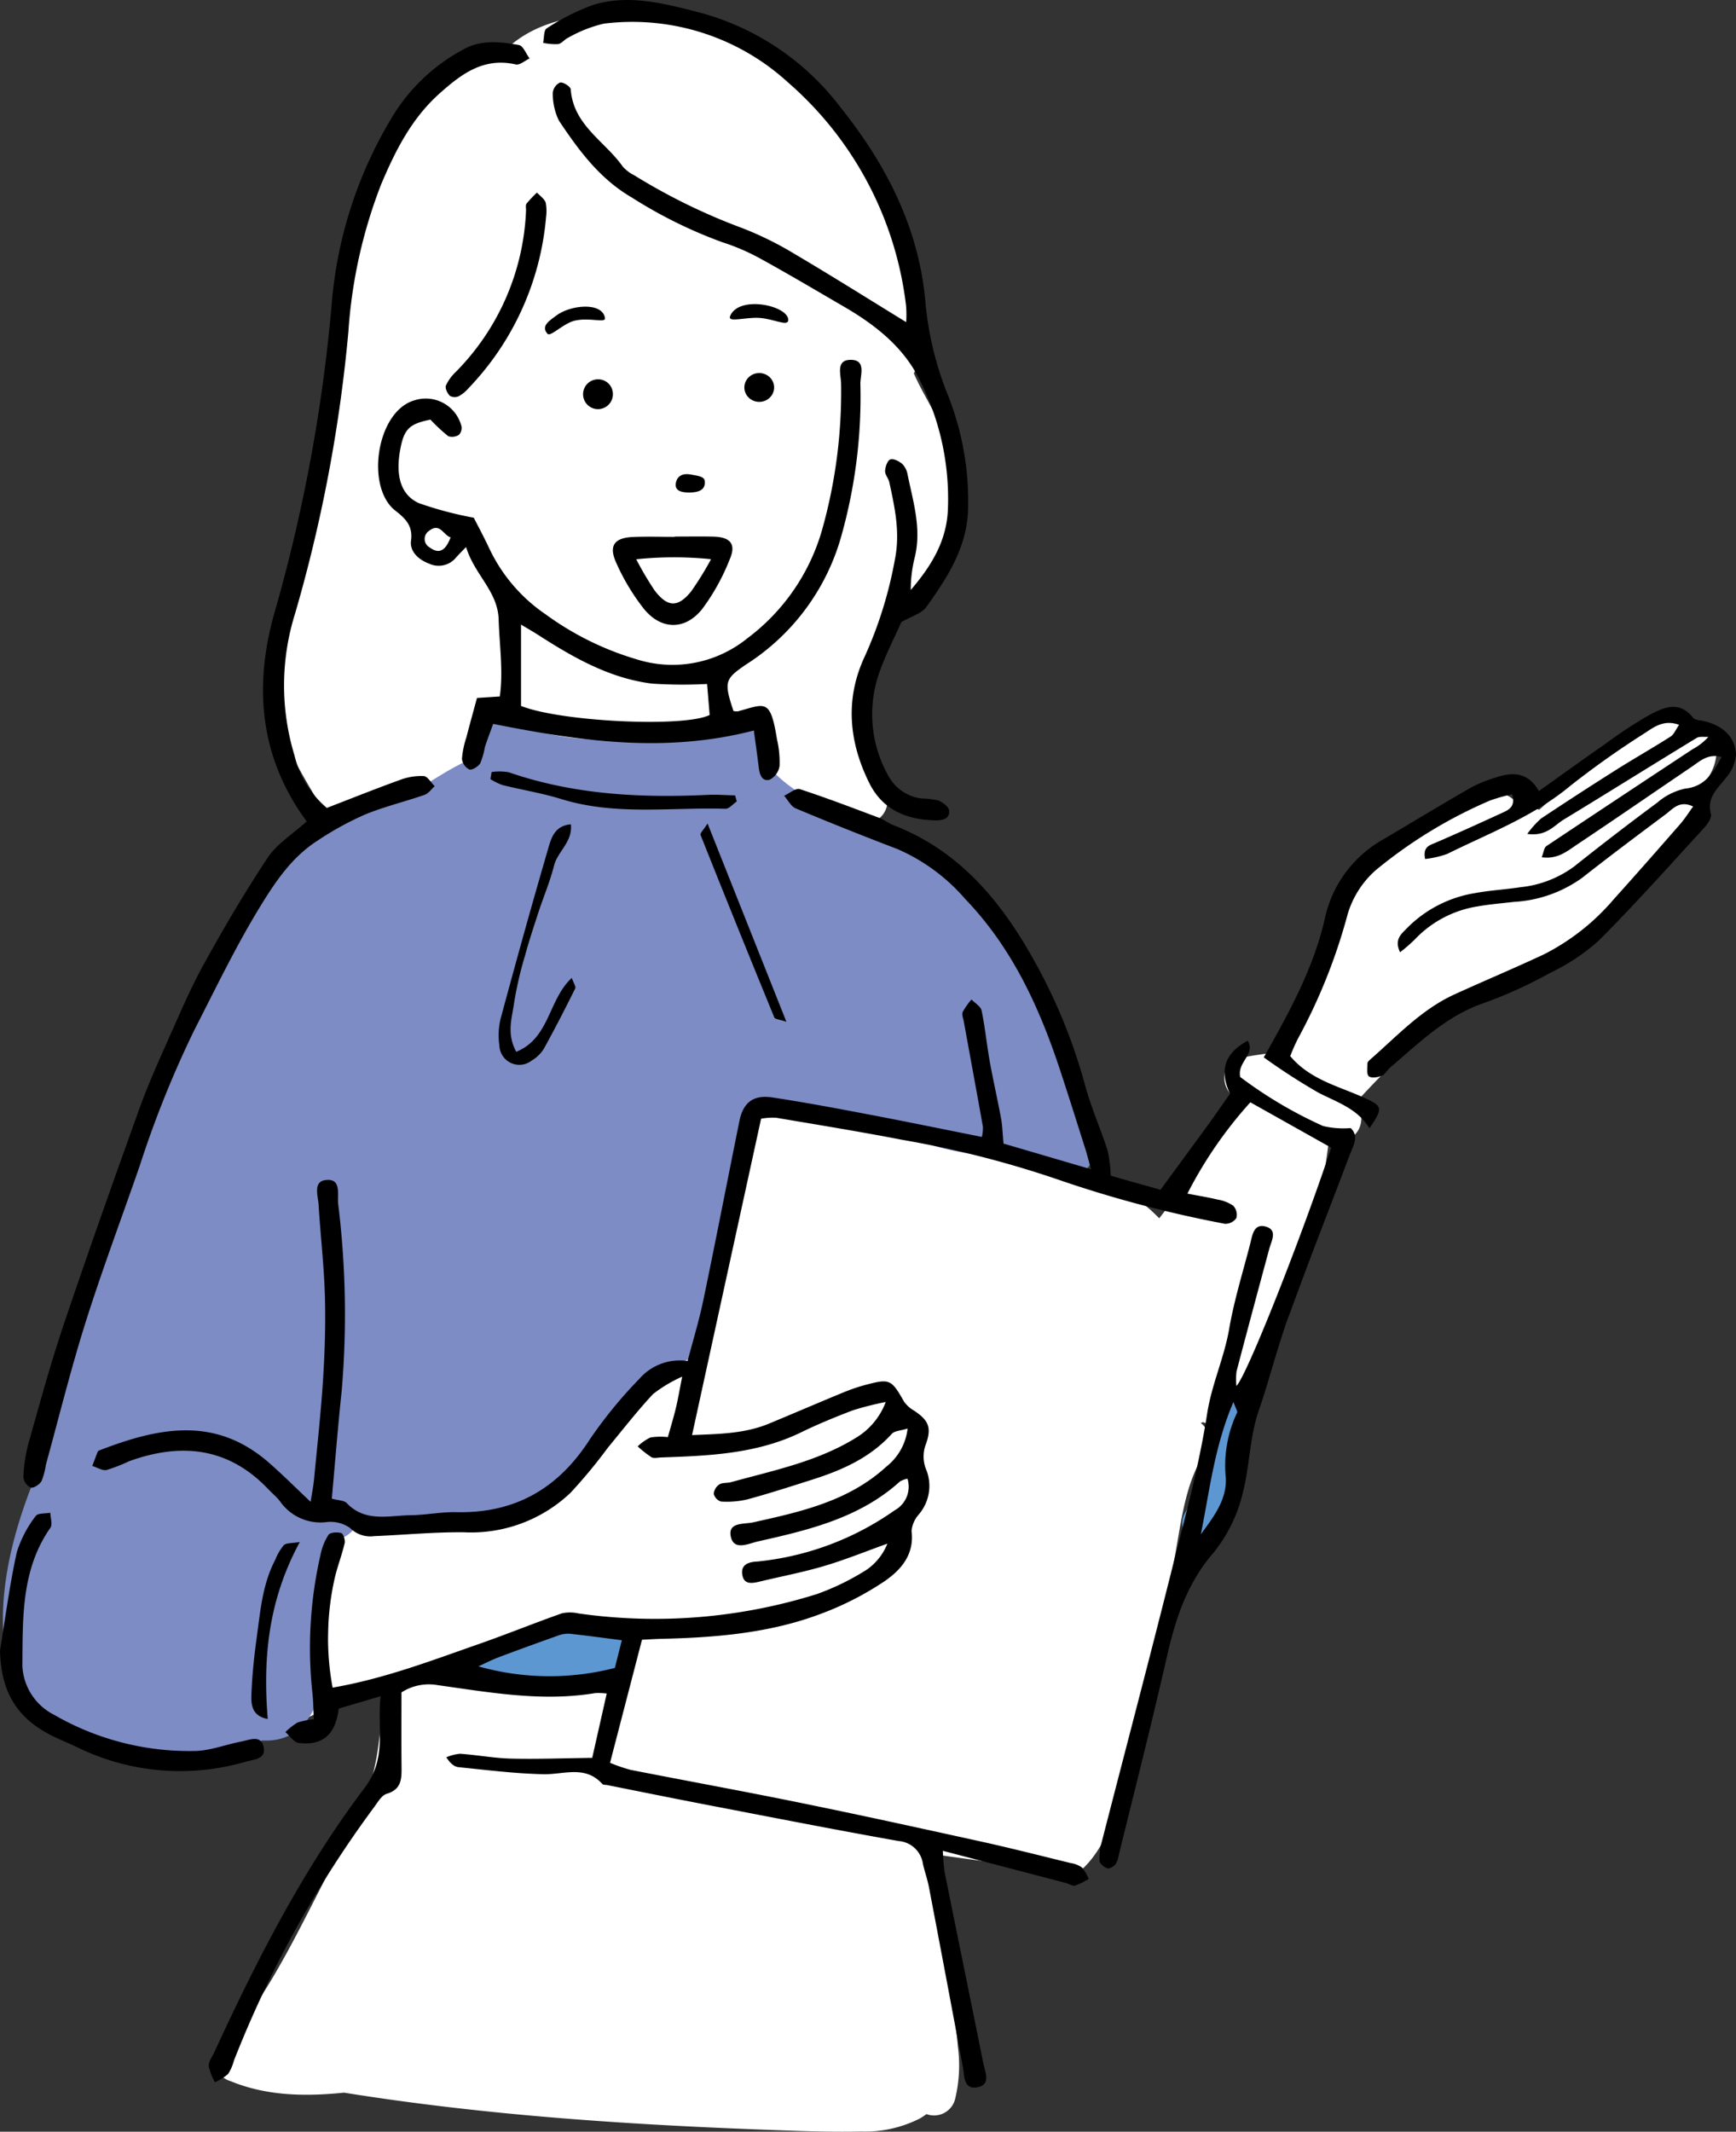<svg xmlns="http://www.w3.org/2000/svg" width="183.667" height="225.44" viewBox="0 0 183.667 225.44">
  <rect x="0" y="0" width="183.667" height="225.44" fill="#333333" stroke="none"/>
  <g id="グループ_1567" data-name="グループ 1567" transform="translate(-43.784 -388.246)">
    <path id="パス_57479" data-name="パス 57479" d="M276.471,471.743a2.3,2.3,0,0,0-1.151-2,5.4,5.4,0,0,0-2.434-.715,2.356,2.356,0,0,0-3.177-.833,5.828,5.828,0,0,0-2.282,2.372,36.976,36.976,0,0,0-4.336,2.865,65.1,65.1,0,0,0-5.372,4.378,2.129,2.129,0,0,0-1.38.008,1.841,1.841,0,0,0-.415-.552,2.576,2.576,0,0,0-1-.57,2.157,2.157,0,0,0-2.78-.117,2.209,2.209,0,0,0-1.389-.445,2.132,2.132,0,0,0-2.169,1.689,1.929,1.929,0,0,0-1.364.668c-1.67,2.022-4.376,2.991-6.6,4.581a8.275,8.275,0,0,0-3.9,7.281c-.2.385-.387.774-.568,1.173-1.744,3.837-2.978,7.874-4.724,11.692-1.782.333-3.6.452-5.371.862-2.3.534-2.017,3.424-.369,4.3a33.2,33.2,0,0,0-4.866,7.647,1.82,1.82,0,0,0-.144.745c-1.022,1.437-2.085,2.849-3.173,4.247a17.206,17.206,0,0,0-9.822-5.067,3.226,3.226,0,0,0-.993,0c-4.608-6.405-9.636-12.5-14.6-18.633-2.513-3.1-5.178-6.148-7.454-9.432-1.373-1.979-3.233-4.809-3.359-7.306.877-.142,1.744-.343,2.6-.565.609-.157,1.213-.335,1.816-.513.292-.085,1.749-.356.735-.266a2.332,2.332,0,0,0,.315-4.641,28.368,28.368,0,0,1-1.445-8.153,2,2,0,0,0,.918-1.294,39.845,39.845,0,0,1,2.862-8.991,3.128,3.128,0,0,0,.222-.707,2.155,2.155,0,0,0,3-.842c2.5-4.389,5.972-11.291,2.575-15.92-.039-.134-.074-.268-.117-.4-.715-2.224-2.242-4.378-3.217-6.636a2,2,0,0,0,.3-1.176,11.593,11.593,0,0,0-.364-2.27l-.022-.118a2.323,2.323,0,0,0,.644-1.482c.445-5.983-2.994-11.047-4.856-16.484a2.3,2.3,0,0,0-2.312-1.6,27.783,27.783,0,0,0-5.278-7.177,24.663,24.663,0,0,0-5.32-3.573,35.588,35.588,0,0,0-14.332-3.973c-3.867-.2-8.124.606-11.122,3.163-7.157,1.54-11.354,8.418-14.094,15.266a1.911,1.911,0,0,0-1.685,1.635c-2.227,13.475-2.835,27.379-6.406,40.594-.023.044-.046.085-.067.132A25.056,25.056,0,0,0,124.07,464.8a18.558,18.558,0,0,0,2.165,8.168,80.924,80.924,0,0,0,4.621,7.528,34.846,34.846,0,0,1,3.653,8.026c1.032,3.145,1.821,6.367,2.572,9.59.73,3.129,1.52,6.143,1.38,9.383-.294,6.765-4.342,12.791-6.907,18.854-4.8,11.349-13.372,21.251-15.73,33.594a23.671,23.671,0,0,0-.031,8.857c.415,2.226,1.512,4.724,3.687,5.73,4.208,1.953,9.066-1.4,12.822-3.047a19.142,19.142,0,0,1,3.385-1.164c-.294,2.193-.5,4.4-.813,6.6a25.971,25.971,0,0,1-3.08,9.234c-3.782,6.736-6.718,13.883-11.352,20.123a1.867,1.867,0,0,0-.315,1.414,2.416,2.416,0,0,0-2.5,1.721,2.376,2.376,0,0,0,1.623,2.856c3.847,1.584,7.91,1.633,12.015,1.22,15.377,2.466,30.955,3.45,46.5,3.991,2.73.1,5.49.176,8.222.117a12.808,12.808,0,0,0,6.21-1.386,6.9,6.9,0,0,0,.684-.456,2.3,2.3,0,0,0,3.008-1.5,15.019,15.019,0,0,0,.312-5.668c-.067-.8-.157-1.589-.266-2.381-.049-.968-.142-1.909-.237-2.781a85.535,85.535,0,0,0-2.023-11.091c-.346-1.391-.717-2.83-1.179-4.239,4.884.756,9.943,1.342,14.468,1.984a3.566,3.566,0,0,0,.663.031,2.057,2.057,0,0,0,2.11-.63c2.423-2.523,3.359-6.27,4.175-9.567.957-3.865,1.563-7.815,2.654-11.646,1.112-3.906,1.925-7.8,2.652-11.8.648-3.581,1.131-7.848,3.267-10.8a2.3,2.3,0,0,0-.586-3l.265-.091a1.932,1.932,0,0,0,2.067-.2c4.778-3.295,6.746-9.979,8.268-15.268a90.718,90.718,0,0,0,2.97-14.4,2.155,2.155,0,0,0,.317-.1,2.4,2.4,0,0,0,.861.153c2.273,0,2.819-2.673,1.642-3.963a96.57,96.57,0,0,1,8.369-8.163c3.153-2.528,6.95-4.267,10.366-6.419a77.49,77.49,0,0,0,10.531-7.786c2.864-2.567,5.627-5.679,6.762-9.43a2.214,2.214,0,0,0,.018-1.313A5.176,5.176,0,0,0,276.471,471.743Z" transform="translate(-51.079 -3.931)" fill="#fff"/>
    <path id="パス_57480" data-name="パス 57480" d="M159.245,697.764l-.085-.047a9.189,9.189,0,0,0-.642-3.173c-.606-1.984-1.326-3.932-2.033-5.88-1.705-4.7-3.318-9.3-6.13-13.488a23.838,23.838,0,0,0-5.73-6.215,31.4,31.4,0,0,0-6.938-3.478c-4.293-1.711-9.043-3.06-12.028-6.829a1.711,1.711,0,0,0-.513-.433c.09-.3.17-.6.237-.9.573-2.6-2.905-3.86-4.133-2.051-7.495.771-14.987,1.886-22.255-.8a1.843,1.843,0,0,0-.457-.106,2.3,2.3,0,0,0-1.094-.258,2.336,2.336,0,0,0-1.878,3.646c-4.249,1.332-7.492,4.9-11.9,5.725a1.861,1.861,0,0,0-.9.449,2.215,2.215,0,0,0-1.419.666c-.191.183-.387.359-.58.534a2.6,2.6,0,0,0-2.046.134c-8.377,4.043-10.346,13.815-13.991,21.473-.036.075-.067.15-.1.224a2.058,2.058,0,0,0-1.687,1.62c-3.733,14.716-12.082,28.006-13.684,43.279a.122.122,0,0,0-.013.026c-3.075,6.842-5.63,15.351-3.684,22.848,1.76,6.788,9.074,7.064,14.618,8.684a2.325,2.325,0,0,0,1.068.07,17.8,17.8,0,0,0,9.969-.844,2.351,2.351,0,0,0,1.055-.686c5.63.343,6.772-5.867,6.969-10.209.116-2.583,0-5.17.034-7.753.008-.557.026-1.115.054-1.67.015-.3.039-.6.062-.892.005-.062.052-.436.064-.565.008-.054.021-.106.028-.16.085.011.175.019.276.023a2.864,2.864,0,0,0,2.028-.875,2.086,2.086,0,0,0,.521-.779,24.338,24.338,0,0,0,9.288.622c3.586-.348,8.037-1.148,10.573-3.971a2.409,2.409,0,0,0,.405-.6c.155-.09.307-.183.457-.281a2.083,2.083,0,0,0,2.082-1.138c.356-.619.707-1.233,1.086-1.824.735-.862,1.434-1.762,2.162-2.608a2.575,2.575,0,0,0,.573-1.073c.384-.439.779-.872,1.187-1.3a21.158,21.158,0,0,1,6.762-5.031,2.428,2.428,0,0,0,1.69-2.513,2.186,2.186,0,0,0,.73-.877c2.779-5.728,2.874-12.26,4.363-18.357a2.188,2.188,0,0,0-.591-2.169,6.845,6.845,0,0,1,5-2.874c3.055-.25,6.311.679,9.169,1.656,2.023.694,3.963,1.6,5.988,2.286a28.033,28.033,0,0,0,5.382,1.042c1.587.207,3.173.416,4.75.7a13.446,13.446,0,0,1,3.527,1C159.492,703.288,161.83,699.273,159.245,697.764Z" transform="translate(-0.793 -189.645)" fill="#7d8cc4"/>
    <path id="パス_57481" data-name="パス 57481" d="M229.515,984.4a10.985,10.985,0,0,0-6.785,2.229,1.872,1.872,0,0,0-.619,1.043c-.8-.036-1.593-.091-2.383-.175a2.326,2.326,0,0,0-2.322,2.322,2.371,2.371,0,0,0,2.322,2.322,34.588,34.588,0,0,0,7.853.007c2.556-.317,5.452-1.241,6.438-3.89C235.072,985.423,231.53,984.364,229.515,984.4Z" transform="translate(-123.851 -425.256)" fill="#5d97d2"/>
    <path id="パス_57482" data-name="パス 57482" d="M483.454,904.374a26.489,26.489,0,0,1-3.02,10.915c-1.557,2.568,2.46,4.9,4.01,2.344,2.028-3.344,2.369-7.409,2.381-11.234C486.835,903.4,483.464,901.38,483.454,904.374Z" transform="translate(-311.227 -367.122)" fill="#5d97d2"/>
    <g id="グループ_1566" data-name="グループ 1566" transform="translate(43.784 388.246)">
      <path id="パス_57483" data-name="パス 57483" d="M208.036,714.94a45.612,45.612,0,0,1-8.764-5.184c-.334-1.625,1.657-2.37.789-3.842-2.442,1.349-3.019,3.117-1.874,5.616-.682.972-1.364,1.962-2.065,2.938-.751,1.047-1.52,2.083-2.282,3.123q-1.5,2.046-3,4.091c-1.724-.484-3.449-.965-5.169-1.461-.154-.044-.278-.188-.095-.058a15.184,15.184,0,0,0-.336-2.644c-.74-2.286-1.726-4.5-2.358-6.812a58.331,58.331,0,0,0-4.706-11.967c-3.614-6.829-8.125-12.749-15.667-15.645-.477-.184-.889-.54-1.367-.719-2.809-1.055-5.612-2.132-8.463-3.062-.431-.14-1.1.448-1.66.7.406.458.723,1.128,1.232,1.34q5.33,2.229,10.732,4.288a19.949,19.949,0,0,1,7.193,5.29c4.956,5.151,7.839,11.432,10.04,18.1.916,2.773,1.79,5.56,2.673,8.344.194.613.347,1.239.6,2.137l-9.257-2.715c-.1-1.021-.115-1.861-.265-2.677-.372-2.022-.84-4.027-1.2-6.05-.318-1.775-.488-3.578-.857-5.341-.093-.445-.7-.782-1.069-1.17a7.7,7.7,0,0,0-.928,1.315c-.119.266.051.669.113,1.006.677,3.715,1.363,7.428,2.026,11.146a4.521,4.521,0,0,1-.108,1.068c-4.13-.822-8.078-1.636-12.037-2.388-3.369-.64-6.741-1.275-10.131-1.787-2.029-.306-3.1.546-3.495,2.523-1.275,6.31-2.5,12.63-3.813,18.932-.449,2.158-1.1,4.274-1.661,6.415a5.687,5.687,0,0,0-5.118,1.9,47.736,47.736,0,0,0-5.2,6.348c-3.339,5.22-7.91,7.872-14.131,7.741-1.621-.035-3.247.3-4.873.322-2.315.034-4.778.771-6.738-1.278-.285-.3-.9-.283-1.584-.476.355-3.905.648-7.664,1.048-11.41a95.5,95.5,0,0,0-.378-19.8c-.1-.993.376-2.69-1.33-2.48-1.352.166-.793,1.676-.736,2.628.191,3.168.565,6.329.662,9.5.088,2.915,0,5.845-.178,8.756-.226,3.6-.626,7.181-.967,10.77-.07.734-.22,1.46-.362,2.374-1.684-1.588-2.993-2.9-4.385-4.118-5.614-4.907-11.495-3.823-17.917-1.339-.079.03-.186.073-.213.138-.2.5-.392,1.015-.585,1.523.507.158,1.057.522,1.513.43a17.95,17.95,0,0,0,2.394-.931c5.481-1.981,10.474-1.48,14.684,2.93.415.435.886.822,1.255,1.291a5.215,5.215,0,0,0,4.857,2.228,3.593,3.593,0,0,1,2.574.618,3.026,3.026,0,0,0,2.548.859c3.171-.131,6.343-.441,9.511-.408a15.279,15.279,0,0,0,11.269-4.183,54.793,54.793,0,0,0,3.928-4.743c1.58-1.914,3.107-3.878,4.794-5.692a14.958,14.958,0,0,1,3.085-1.844c-.307,1.547-.456,2.447-.67,3.33-.238.986-.536,1.958-.845,3.069a6.834,6.834,0,0,0-1.847.037,5.171,5.171,0,0,0-1.345.941,11.656,11.656,0,0,0,1.449,1.144c.259.149.674.04,1.017.028,5.074-.175,10.136-.373,14.84-2.666,1.772-.865,3.607-1.614,5.45-2.317a33.191,33.191,0,0,1,3.485-.884,7.447,7.447,0,0,1-3.08,3.744c-4.085,2.547-8.74,3.479-13.281,4.734-.409.113-.91.031-1.242.24a1.325,1.325,0,0,0-.592.994,1.151,1.151,0,0,0,.771.819,9.52,9.52,0,0,0,2.791-.231c2.318-.63,4.607-1.371,6.9-2.1,3.138-1,6.1-2.314,8.378-4.834.293-.323.939-.327,1.668-.556a5.96,5.96,0,0,1-2.236,4.016c-3.991,3.665-9.035,4.777-14.083,5.9-1,.223-2.731-.049-2.379,1.536.335,1.507,1.889.7,2.886.48,5.379-1.209,10.746-2.479,15.013-6.342a2.554,2.554,0,0,1,.788-.287,2.851,2.851,0,0,1-1.358,3.344A30.483,30.483,0,0,1,148.172,761c-.772.029-1.7.25-1.594,1.274.136,1.269,1.114,1.024,1.982.816,2.248-.537,4.526-.972,6.738-1.631,2.249-.67,4.433-1.559,6.645-2.352a6.066,6.066,0,0,1-2.173,2.745,26.2,26.2,0,0,1-5.294,2.591,57.248,57.248,0,0,1-25.21,2.045,4.1,4.1,0,0,0-1.753-.013c-2.9,1.021-5.752,2.183-8.656,3.2-5.074,1.77-10.1,3.709-15.61,4.659a28.807,28.807,0,0,1,.222-11.569c.29-1.251.765-2.458,1.055-3.71.077-.33-.146-1.008-.36-1.068-.419-.118-1.166-.078-1.353.191a6.04,6.04,0,0,0-.842,2.112,44.08,44.08,0,0,0-.858,14.606c.1.9.1,1.818.152,2.787a7.681,7.681,0,0,0-1.74.347,7.144,7.144,0,0,0-1.271,1.008c.47.4.907,1.091,1.418,1.15,2.536.3,3.889-.884,4.223-3.637l4.429-1.309c-.37,3.537.7,6.545-1.714,9.731-6.5,8.587-11.39,18.188-15.895,27.961-.215.467-.6.955-.572,1.409a6.111,6.111,0,0,0,.66,1.724,5.725,5.725,0,0,0,1.383-.866A4.729,4.729,0,0,0,92.8,813.8a116.648,116.648,0,0,1,14.8-26.772c.409-.541.821-1.3,1.379-1.467,1.568-.471,1.576-1.585,1.563-2.845-.027-2.653-.008-5.305-.008-7.876a5.35,5.35,0,0,1,3.839-.768c5.521.77,11.049,1.777,16.663.84a6.9,6.9,0,0,1,1.213.049l-1.534,6.8c-2.982.036-5.8.146-8.6.078-1.8-.044-3.585-.387-5.383-.512a4.746,4.746,0,0,0-1.451.376c.437.68.855,1,1.3,1.044,2.988.3,5.98.681,8.976.744,2.156.046,4.42-.986,6.234,1.039.092.1.327.075.5.108,3.448.685,6.892,1.386,10.343,2.05,6.827,1.313,13.65,2.653,20.494,3.87a2.812,2.812,0,0,1,2.573,2.4c.188.837.483,1.653.643,2.494q1.812,9.493,3.583,18.993c.183.982.062,2.415,1.517,2.157,1.5-.266.839-1.6.649-2.553-1.356-6.737-2.739-13.469-4.093-20.207a21.579,21.579,0,0,1-.188-2.25c4.566,1.192,8.788,2.294,13.009,3.4.332.087.694.355.974.281a7.652,7.652,0,0,0,1.452-.711,4.744,4.744,0,0,0-.727-1.211,2.741,2.741,0,0,0-1.186-.464c-3.16-.772-6.312-1.577-9.489-2.277-6.371-1.4-12.746-2.8-19.138-4.1-5.969-1.218-11.965-2.308-17.945-3.481a18.039,18.039,0,0,1-2.161-.742l3.38-13.017c.83-.04,1.424-.081,2.02-.095,5.777-.133,11.523-.6,16.972-2.672a32.266,32.266,0,0,0,6.608-3.379c1.758-1.192,3.239-2.825,2.919-5.363a3.052,3.052,0,0,1,.775-1.751,4.636,4.636,0,0,0,.823-4.611,3.672,3.672,0,0,1-.044-2.91c.586-1.717.2-2.451-1.29-3.451a3.268,3.268,0,0,1-1.059-.952c-1.333-2.34-1.5-2.449-4.019-1.784a19.3,19.3,0,0,0-2.431.827c-2.62,1.08-5.222,2.2-7.841,3.287-2.587,1.069-5.306,1.092-8.137,1.211,2.467-11.3,4.877-22.339,7.306-33.461a7.256,7.256,0,0,1,1.585-.1c4.481.757,8.969,1.488,13.43,2.35a107.766,107.766,0,0,1,16.917,4.365,125.768,125.768,0,0,0,17.131,4.5,1.417,1.417,0,0,0,1.215-.6,1.4,1.4,0,0,0-.316-1.3,3.967,3.967,0,0,0-1.638-.654c-.989-.24-2-.4-3.22-.637a44.664,44.664,0,0,1,6.658-9.656l8.555,4.8c-3.116,9.4-8.929,24.128-10.03,25.2a6.844,6.844,0,0,1,.015-1.549c1.131-4.317,2.294-8.626,3.456-12.935.237-.879.933-2.026-.4-2.382-1.26-.334-1.39.969-1.619,1.853-.773,2.994-1.7,5.964-2.223,9s-1.846,5.839-2.327,8.948c-.891,5.755-2.459,11.412-3.883,17.075-2.366,9.411-4.846,18.793-7.261,28.192a6.419,6.419,0,0,0-.242,2.019c.022.295.482.669.82.789.219.077.654-.172.852-.4a2.269,2.269,0,0,0,.351-.941c1.717-7.008,3.506-14,5.106-21.034.917-4.03,2.128-7.769,4.944-11.014a15.963,15.963,0,0,0,3.109-6.406c.722-2.848.682-5.8,1.7-8.721.991-2.855,1.742-5.885,2.76-8.768,2.146-6.072,4.533-12.059,6.8-18.091.372-.989,1.066-2.037.131-2.912A9.22,9.22,0,0,1,208.036,714.94Zm-74.925,57.31a27.7,27.7,0,0,1-14.44-.166c.719-.325,1.423-.689,2.16-.966q3.227-1.215,6.479-2.359a2.917,2.917,0,0,1,1.245-.1c1.691.188,3.377.419,5.293.663Zm65.83-27a13.108,13.108,0,0,0-1.189,6.957c.075,2.359-1.34,4.114-2.648,5.916.93-4.573,1.421-9.245,3.452-14C198.806,744.829,199.014,745.117,198.94,745.252Z" transform="translate(-68.059 -595.859)"/>
      <path id="パス_57484" data-name="パス 57484" d="M282.131,454.036c1.118-.645,2.153-.91,2.629-1.574,2.3-3.216,4.435-6.479,4.439-10.733a30.391,30.391,0,0,0-2.1-11.591,34.44,34.44,0,0,1-2.435-10.091c-.706-7.745-4.159-14.444-8.987-20.471a27.654,27.654,0,0,0-14.9-10.006c-3.655-.936-7.4-1.95-11.172-.833a23.326,23.326,0,0,0-5,2.515c-.316.185-.26,1-.376,1.526a6.1,6.1,0,0,0,1.592.132c.384-.066.687-.514,1.073-.682a14.143,14.143,0,0,1,3.764-1.482,24.4,24.4,0,0,1,19.506,6.236,37,37,0,0,1,12.47,23.645,12.7,12.7,0,0,1,.01,1.688c-4.006-2.458-7.838-4.871-11.736-7.171a35.794,35.794,0,0,0-5.516-2.74,64.149,64.149,0,0,1-11.516-5.617,4.064,4.064,0,0,1-1.222-.926c-1.879-2.678-5.228-4.368-5.5-8.161-.021-.292-.771-.778-1.121-.73a1.34,1.34,0,0,0-.777,1.071,6.414,6.414,0,0,0,.647,2.963c2.091,3.134,4.319,6.158,7.7,8.123a49.071,49.071,0,0,0,9.632,4.751,22.552,22.552,0,0,1,4,1.728c3.009,1.655,5.965,3.408,8.933,5.135,3.086,1.8,5.937,4.035,7.613,7.141a27.707,27.707,0,0,1,3.277,14.155c-.105,3.436-1.793,6.106-3.933,8.605a14.22,14.22,0,0,1,.388-3.31c.8-3.057-.114-5.957-.721-8.886a2.115,2.115,0,0,0-.562-1.136c-.338-.29-.943-.6-1.272-.472-.305.115-.529.783-.548,1.218-.018.388.358.775.447,1.188.579,2.676,1.16,5.3.6,8.125a43.633,43.633,0,0,1-3.194,10.29c-2.114,4.5-1.692,9.044.484,13.413,1.416,2.843,3.983,3.885,7.028,3.934.732.012,1.517-.179,1.4-1.068-.054-.407-.7-.866-1.176-1.052a9.807,9.807,0,0,0-1.78-.2,4.648,4.648,0,0,1-3.475-2.418,13.244,13.244,0,0,1-.922-10.961C280.519,457.376,281.467,455.537,282.131,454.036Z" transform="translate(-186.769 -388.246)"/>
      <path id="パス_57485" data-name="パス 57485" d="M556.544,650.491c-.317-.06-.748-.089-.912-.3-1.443-1.851-3.115-1.109-4.632-.3a45.017,45.017,0,0,0-4.52,2.958c-2.372,1.651-4.716,3.344-7.167,5.087-1.177-2.056-2.824-2.02-4.584-1.428a14.441,14.441,0,0,0-2.622,1.068c-3.2,1.84-6.349,3.757-9.528,5.627a12.606,12.606,0,0,0-5.946,8.379c-1.211,5.159-3.712,9.722-6.426,14.519a67.14,67.14,0,0,0,5.761,3.722c1.979,1.027,4.15,1.682,5.415,3.779,1.5-2.186,1.363-2.361-.558-3.232-2.695-1.223-5.728-1.906-7.819-4.4a19.374,19.374,0,0,1,.829-1.876,59.8,59.8,0,0,0,5.239-13.112,9.974,9.974,0,0,1,2.986-4.684,49.641,49.641,0,0,1,12.065-7.353,18.458,18.458,0,0,1,2.354-.669c.4,1.32-.37,1.653-1.059,1.97-2.34,1.076-4.686,2.14-7.05,3.159-.652.281-1.343.421-1.095,1.716a10.2,10.2,0,0,0,2.344-.538c4.448-2.205,9.128-3.951,13.03-7.209a95.105,95.105,0,0,1,7.986-5.642c.95-.639,1.978-1.358,3.511-.8-.355.506-.54,1.013-.9,1.242-1.882,1.2-3.827,2.3-5.714,3.49q-4.03,2.543-8,5.185a10.108,10.108,0,0,0-1.447,1.618c2.028.293,2.838-.9,3.862-1.518,4.695-2.852,9.351-5.767,14.044-8.622.323-.2.831-.09,1.253-.124a6.029,6.029,0,0,1-1.68,1.315q-7.741,5.1-15.452,10.236c-.254.17-.293.662-.5,1.183,1.662.241,2.68-.636,3.7-1.317,4.072-2.715,8.1-5.5,12.153-8.242.9-.606,1.736-1.439,3.18-1.039-.934,1.672-1.726,3.117-3.878,3.344a6.633,6.633,0,0,0-2.922,1.47q-4.454,3.295-8.79,6.752a11.527,11.527,0,0,1-5.69,2.2c-1.612.246-3.251.332-4.852.631a13.014,13.014,0,0,0-7.2,3.743c-.541.565-1.335,1.154-.686,2.507a19.026,19.026,0,0,0,1.527-1.322,11.636,11.636,0,0,1,6.718-3.536c1.267-.224,2.556-.326,3.836-.474a13.62,13.62,0,0,0,7.181-2.541c2.9-2.284,5.866-4.5,8.824-6.71.778-.582,1.483-1.525,2.918-.832-.494.675-.892,1.313-1.382,1.873-2.319,2.652-4.64,5.3-7,7.915a23.794,23.794,0,0,1-7.45,5.869c-3.111,1.455-6.282,2.783-9.407,4.208-3.508,1.6-6.089,4.417-8.927,6.893-.126.11-.29.273-.291.412,0,.471-.107,1.152.148,1.359.274.223.954.114,1.372-.057.363-.149.584-.616.91-.892,3.066-2.6,5.921-5.452,9.9-6.8a47.493,47.493,0,0,0,7.026-3.2,21.233,21.233,0,0,0,5.112-3.395c3.823-3.824,7.427-7.869,11.088-11.854.385-.42.894-1.115.783-1.534-.466-1.755.691-2.665,1.577-3.813a4.329,4.329,0,0,0,1.078-2.477C560.084,652.131,558.656,650.9,556.544,650.491Z" transform="translate(-376.5 -574.278)"/>
      <path id="パス_57486" data-name="パス 57486" d="M78.275,490.034c-2.425,3.637-4.64,7.425-6.759,11.252-1.412,2.55-2.554,5.253-3.744,7.92-1.083,2.428-2.177,4.86-3.076,7.359-2.73,7.595-5.436,15.2-8.013,22.847-1.4,4.148-2.547,8.38-3.738,12.594a16.408,16.408,0,0,0-.538,3.556,1.4,1.4,0,0,0,.779,1.109c.315.083.938-.33,1.145-.686a7.284,7.284,0,0,0,.458-1.725c1.39-5.047,2.644-10.138,4.22-15.126,1.758-5.564,3.821-11.03,5.728-16.546a109.547,109.547,0,0,1,5.769-14.324c2.309-4.507,4.487-9.055,7.165-13.381,1.623-2.621,3.314-5.008,5.9-6.656a32.789,32.789,0,0,1,4.95-2.719c2.051-.85,4.237-1.367,6.34-2.1.412-.143.714-.6,1.066-.914-.387-.377-.755-1.042-1.166-1.07a6.312,6.312,0,0,0-2.5.407c-2.575.929-5.118,1.948-7.748,2.963a10.437,10.437,0,0,1-3.426-5.572,25.368,25.368,0,0,1,.077-15.01A157.5,157.5,0,0,0,86.8,434.378a52.476,52.476,0,0,1,3.457-15.52c1.51-3.573,3.221-6.986,6.212-9.646,2.333-2.075,4.653-3.812,8.041-3.044.416.094.968-.409,1.457-.635-.373-.493-.683-1.339-1.131-1.42-1.944-.35-3.969-.581-5.8.428a19.588,19.588,0,0,0-7.339,6.743,45.206,45.206,0,0,0-6.613,19.589,172.964,172.964,0,0,1-6,32.9c-2.3,7.779-1.836,15.5,3.3,22.447C80.88,487.579,79.243,488.583,78.275,490.034Z" transform="translate(-49.936 -399.352)"/>
      <path id="パス_57487" data-name="パス 57487" d="M222.3,553.186a23.633,23.633,0,0,0,10.1-13.817,54.3,54.3,0,0,0,1.944-15.791c-.028-.951.685-2.636-1.11-2.576-1.5.051-.947,1.582-.932,2.508a53.8,53.8,0,0,1-1.956,15.275,21.776,21.776,0,0,1-7.987,11.683A12.574,12.574,0,0,1,210.7,552.68a31.394,31.394,0,0,1-9.656-4.765,17.409,17.409,0,0,1-5.962-6.97c-.611-1.3-1.3-2.571-1.641-3.248a38.523,38.523,0,0,1-5.8-1.539c-1.976-.886-2.519-3-1.942-5.876.4-1.99.971-2.518,3.156-2.962a18.211,18.211,0,0,0,1.887,1.756,1.325,1.325,0,0,0,1.136-.15,1.065,1.065,0,0,0,.259-.908,3.9,3.9,0,0,0-4.986-2.732c-4.01,1.174-5.183,9.173-2.02,11.653,1,.785,1.894,1.561,1.672,3.17-.162,1.172.813,2.042,1.94,2.456a2.368,2.368,0,0,0,2.813-.65c.249-.285.522-.549,1.071-1.121.887,2.944,3.354,4.656,3.446,7.663.083,2.724.5,5.439.122,8.144l-2.414.157c-.423,1.565-.789,2.872-1.128,4.185a9.489,9.489,0,0,0-.462,2.253,1.44,1.44,0,0,0,.779,1.123c.311.09.947-.309,1.16-.662a8.28,8.28,0,0,0,.491-1.719c.281-.86.608-1.705.872-2.438,9.252,1.839,18.2,3.128,27.58.7.187,1.4.363,2.635.515,3.877.089.732.306,1.541,1.152,1.33a1.98,1.98,0,0,0,1.054-1.462,10.818,10.818,0,0,0-.271-2.805c-.712-4.38-1.219-3.761-4.163-2.96a1.907,1.907,0,0,1-.443-.043C219.887,555.035,219.987,554.75,222.3,553.186Zm-33.518-12.34a1.025,1.025,0,0,1-.091-1.747c1.178-.935,1.515.432,2.3.679C190.493,541.07,189.853,541.636,188.785,540.846ZM198.44,557.6V549c.648.389,1.272.743,1.875,1.131,3.709,2.383,7.53,4.555,11.988,5.11a48.8,48.8,0,0,0,5.821.038l.273,3.275C215.75,559.9,202.639,559.279,198.44,557.6Z" transform="translate(-143.316 -482.945)"/>
      <path id="パス_57488" data-name="パス 57488" d="M71.675,971.084c-.283-1.336-1.495-.743-2.363-.578-1.68.319-3.35,1-5.023,1a28.571,28.571,0,0,1-14.767-3.819,6.117,6.117,0,0,1-3.371-5.164C46.2,957.5,46,952.346,49.116,947.9c.248-.354.005-1.052-.01-1.59-.53.1-1.334.028-1.542.344a12.264,12.264,0,0,0-2,3.822c-.757,3.427-1.207,6.921-1.78,10.388.11,4.583,1.9,7.415,6.1,9.316.7.318,1.417.617,2.113.953a24.744,24.744,0,0,0,17.762,1.513C70.638,972.4,71.95,972.378,71.675,971.084Z" transform="translate(-43.784 -786.33)"/>
      <path id="パス_57489" data-name="パス 57489" d="M276.514,586.185c-1.451,0-2.905-.046-4.355.011-2.049.082-2.664.926-1.794,2.8a22.873,22.873,0,0,0,2.894,4.8c1.807,2.224,4.316,2.3,6.139.066a22.618,22.618,0,0,0,2.95-5.311c.7-1.6.063-2.347-1.737-2.389-1.365-.031-2.732-.006-4.1-.006Zm3.852,2.364a33.692,33.692,0,0,1-2.1,3.4c-1.408,1.744-2.512,1.7-3.895-.132a35.4,35.4,0,0,1-1.922-3.26A38.462,38.462,0,0,1,280.366,588.549Z" transform="translate(-205.139 -529.411)"/>
      <path id="パス_57490" data-name="パス 57490" d="M217.939,459.293a11.978,11.978,0,0,0-1.1,1.165c-.127.173-.045.5-.057.757a25.714,25.714,0,0,1-7.456,17.067,4.541,4.541,0,0,0-1.022,1.429c-.106.28.162.812.419,1.078a1.038,1.038,0,0,0,.929.044,3.526,3.526,0,0,0,.992-.794,29.816,29.816,0,0,0,8.258-18.149,4.789,4.789,0,0,0-.037-1.531C218.723,459.945,218.262,459.644,217.939,459.293Z" transform="translate(-161.129 -438.926)"/>
      <path id="パス_57491" data-name="パス 57491" d="M230.611,706.26c.427-1.572.942-3.121,1.45-4.67.535-1.63,1.214-3.221,1.63-4.879.377-1.5,1.993-2.519,1.78-4.368-1.715.151-2.075,1.454-2.384,2.513-1.755,6-3.426,12.033-5.056,18.073a7.548,7.548,0,0,0-.122,2.812,2.113,2.113,0,0,0,3.426,1.58,3.722,3.722,0,0,0,1.279-1.245c1.161-2.095,2.252-4.229,3.319-6.374.094-.188-.171-.554-.365-1.115-2.5,2.312-2.318,6.366-5.874,7.816-1.053-1.946-.444-3.575-.236-5.136A38.674,38.674,0,0,1,230.611,706.26Z" transform="translate(-175.074 -605.169)"/>
      <path id="パス_57492" data-name="パス 57492" d="M249.644,676.789c.394.012.8-.506,1.205-.778l-.176-.64c-.977-.021-1.956-.1-2.93-.054-7.136.337-14.184-.029-21.016-2.392a5.862,5.862,0,0,0-1.815-.024c-.043.249-.085.5-.128.749a6.544,6.544,0,0,0,1.279.628c2.071.515,4.194.853,6.228,1.483C238,677.529,243.853,676.611,249.644,676.789Z" transform="translate(-172.899 -591.254)"/>
      <path id="パス_57493" data-name="パス 57493" d="M139.988,957.459a5.543,5.543,0,0,0-.9,1.532c-1.392,2.639-1.593,5.568-1.994,8.438-.272,1.943-.46,3.906-.537,5.865-.042,1.073.087,2.246,1.731,2.547-.537-6.56.093-12.621,3.39-18.715C140.868,957.266,140.273,957.2,139.988,957.459Z" transform="translate(-109.96 -794.049)"/>
      <path id="パス_57494" data-name="パス 57494" d="M310.108,712.572c.075.183.547.2,1.277.45-2.857-7.181-5.52-13.877-8.34-20.967-.445.7-.814,1.035-.748,1.2Q306.152,702.934,310.108,712.572Z" transform="translate(-228.185 -604.964)"/>
      <path id="パス_57495" data-name="パス 57495" d="M246.042,502.369c-.535.425-1.622,1.017-.861,1.873.326.366,1.693-1.123,2.913-1.394,1.632-.363,3.274.317,3.171-.289C250.973,500.841,247.541,501.177,246.042,502.369Z" transform="translate(-187.261 -468.943)"/>
      <path id="パス_57496" data-name="パス 57496" d="M313.184,501.68c-.328.768,1.534.124,3.072.214s3.068.974,3.072.217C319.335,500.6,314.133,499.455,313.184,501.68Z" transform="translate(-235.93 -468.275)"/>
      <path id="パス_57497" data-name="パス 57497" d="M296.229,563.893c-.049-.435-.5-.534-1.533-.7-1.089-.178-1.461.428-1.533.953-.118.87.773.963,1.482.957C295.475,565.094,296.342,564.891,296.229,563.893Z" transform="translate(-221.668 -513.018)"/>
      <path id="パス_57498" data-name="パス 57498" d="M260.064,531.123c.339.4.626,1.026,1.031,1.114.364.079.858-.438,1.7-.928-.823-.518-1.242-.975-1.682-1C260.776,530.3,260.414,530.833,260.064,531.123Z" transform="translate(-198.064 -489.587)"/>
      <path id="パス_57499" data-name="パス 57499" d="M319.52,529.106c.351.287.7.792,1.055.8s.726-.48,1.333-.933c-.658-.386-1.08-.833-1.434-.785S319.835,528.779,319.52,529.106Z" transform="translate(-240.476 -488.069)"/>
      <path id="パス_57500" data-name="パス 57500" d="M262.139,529.709a1.577,1.577,0,1,1-1.576-1.524A1.551,1.551,0,0,1,262.139,529.709Z" transform="translate(-197.297 -488.07)"/>
      <ellipse id="楕円形_85" data-name="楕円形 85" cx="1.576" cy="1.524" rx="1.576" ry="1.524" transform="translate(78.751 39.452)"/>
    </g>
  </g>
</svg>
